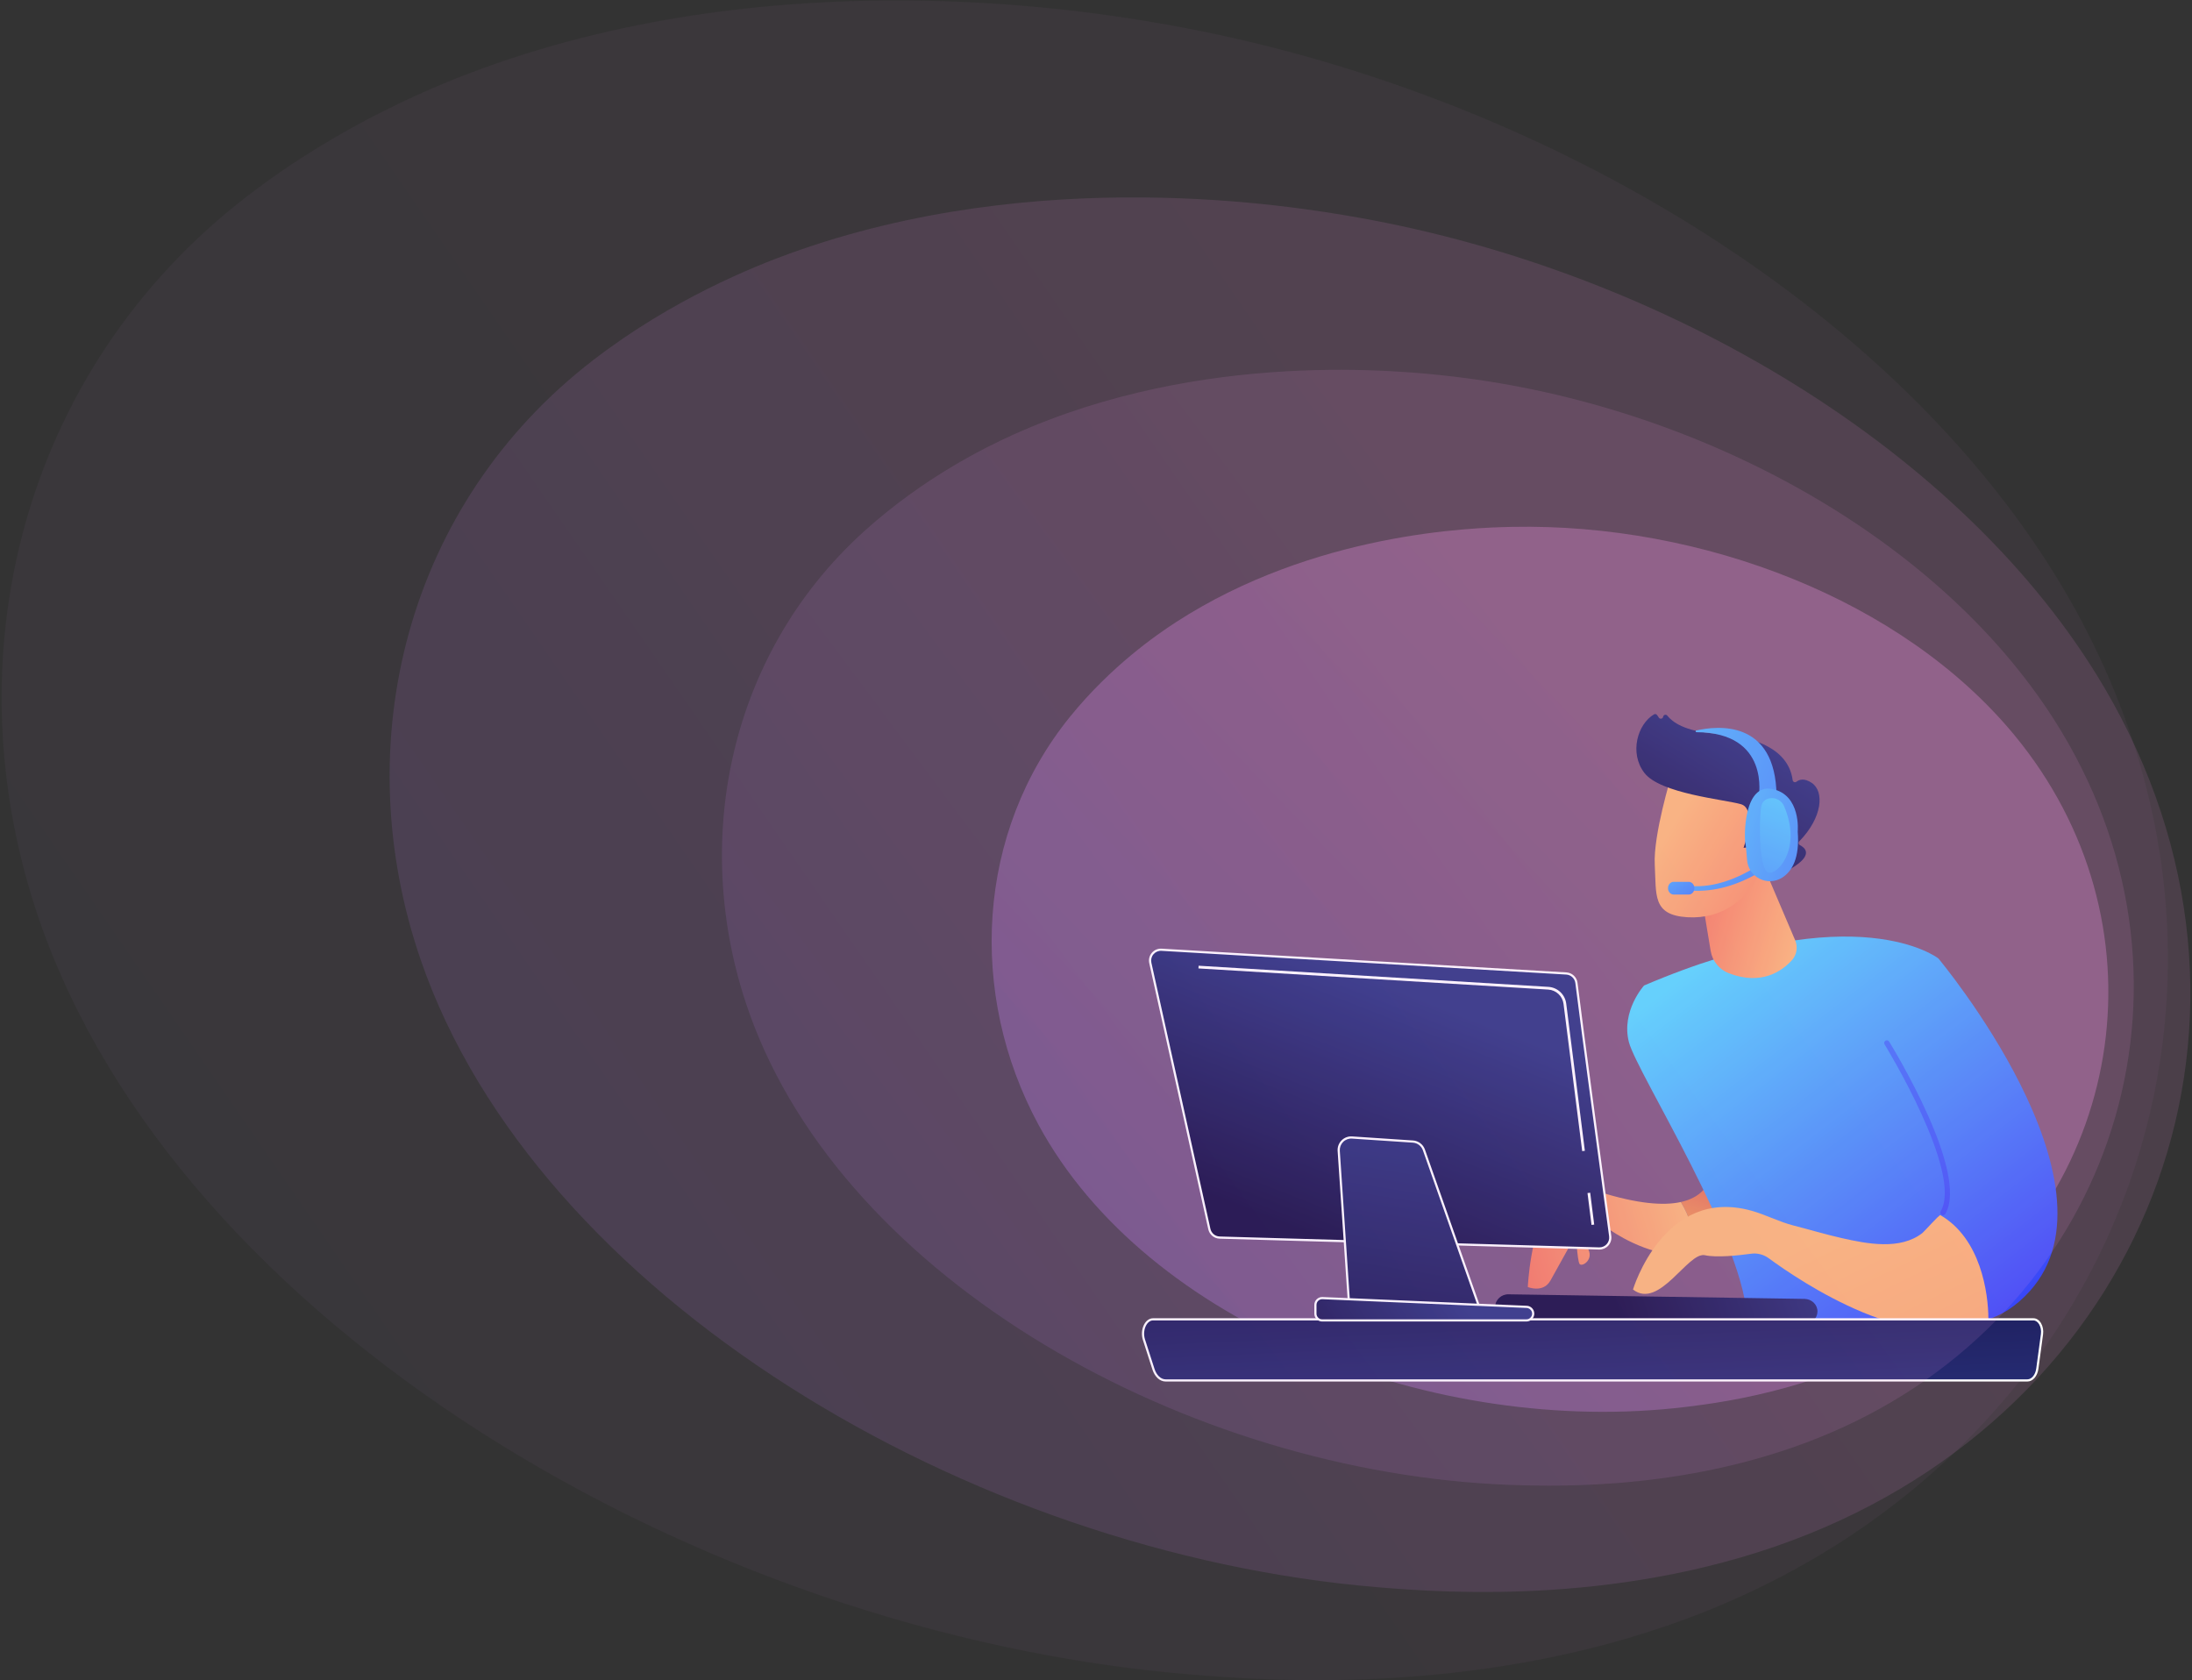 <svg width="668" height="512" viewBox="0 0 668 512" fill="none" xmlns="http://www.w3.org/2000/svg">
<rect x="0" y="0" width="668" height="512" fill="#333333" stroke="none"/>
<path opacity="0.3" d="M11.966 280.342C54.167 402.768 212.114 497.819 362.874 510.285C387.405 512.313 454.786 517.233 520.518 490.754C647.057 439.781 699.552 299.817 629.186 180.024C577.972 92.835 468.24 27.508 355.681 7.513C331.435 3.206 238.309 -12.243 147.292 20.742C133.923 25.587 104.195 37.502 75.093 59.962C6.756 112.705 -15.537 200.555 11.966 280.342Z" fill="url(#paint0_linear_9892_1589)" fill-opacity="0.14"/>
<path opacity="0.3" d="M128.287 292.73C163.391 394.376 294.699 473.32 420.015 483.7C440.407 485.389 496.415 489.488 551.047 467.519C656.218 425.229 699.823 309.042 641.309 209.576C598.721 137.182 507.496 82.925 413.931 66.302C393.777 62.721 316.366 49.876 240.717 77.241C229.606 81.26 204.898 91.145 180.713 109.786C123.921 153.558 105.409 226.485 128.287 292.73Z" fill="url(#paint1_linear_9892_1589)" fill-opacity="0.4"/>
<path opacity="0.3" d="M316.463 342.731C349.48 403.771 437.429 437.966 513.699 428.742C526.11 427.241 560.134 422.77 590.257 401.677C648.248 361.072 660.649 280.669 613.87 224.007C579.824 182.767 518.791 159.389 460.798 160.558C448.307 160.81 400.434 162.363 358.361 189.601C352.182 193.602 338.552 203.109 326.269 218.192C297.424 253.608 294.945 302.951 316.463 342.731Z" fill="url(#paint2_linear_9892_1589)"/>
<path d="M512.224 366.298C531.901 361.954 517.078 332.734 516.379 331.603L551.641 343.998C551.641 343.998 554.79 360.986 532.847 376.619C527.295 380.574 521.679 382.279 516.383 382.627C516.745 375.808 514.727 370.357 512.224 366.298Z" fill="url(#paint3_linear_9892_1589)"/>
<path d="M472.173 367.643C477.954 360.57 487.548 363.263 487.548 363.263C498.98 366.827 506.874 367.479 512.224 366.298C514.727 370.357 516.745 375.808 516.383 382.627C504.925 383.379 494.976 377.757 490.478 374.7C488.859 373.599 486.647 373.958 485.501 375.546C484.337 377.16 483.342 379.2 484.092 380.835C485.572 384.059 481.968 386.244 481.326 385.105C480.683 383.966 480.254 376.251 480.254 376.251C480.254 376.251 474.673 386.348 472.481 390.242C470.289 394.135 465.592 392.205 465.592 392.205C465.592 392.205 466.391 374.716 472.173 367.643Z" fill="url(#paint4_linear_9892_1589)"/>
<path d="M590.711 292.072C590.711 292.072 565.952 272.547 501.015 300.318C501.015 300.318 493.992 308.073 496.385 317.523C498.777 326.974 532.596 379.555 532.433 403.137C532.433 403.137 556.867 419.891 590.941 407.288C590.941 407.288 606.278 346.043 590.711 292.072Z" fill="url(#paint5_linear_9892_1589)"/>
<path d="M538.176 265.674L547.06 286.515C547.942 288.585 547.563 290.99 546.044 292.648C542.974 295.999 536.746 300.359 526.886 296.595C523.953 295.476 521.828 292.878 521.315 289.778L517.535 266.936L538.176 265.674Z" fill="url(#paint6_linear_9892_1589)"/>
<path d="M591.315 370.295C598.481 357.971 574.189 318.624 574.189 318.624L590.711 292.072C590.711 292.072 648.008 360.576 618.61 393.416C614.395 398.123 609.809 400.939 605.045 402.322C603.856 385.166 596.796 375.379 591.315 370.295Z" fill="url(#paint7_linear_9892_1589)"/>
<path d="M591.907 370.279C592.258 370.382 592.646 370.239 592.839 369.908C600.166 357.308 576.703 319.025 575.701 317.401C575.466 317.02 574.966 316.9 574.582 317.136C574.2 317.372 574.082 317.874 574.318 318.256C574.558 318.645 598.274 357.326 591.433 369.089C591.208 369.478 591.339 369.976 591.727 370.202C591.785 370.235 591.845 370.261 591.907 370.279Z" fill="url(#paint8_linear_9892_1589)"/>
<path d="M533.709 368.937C538.105 370.157 542.196 372.346 546.612 373.471C551.517 374.721 556.366 376.189 561.305 377.303C568.989 379.035 579.099 381.02 585.847 375.733C586.416 375.287 590.992 370.108 591.315 370.295C603.568 377.381 605.95 393.941 605.95 401.975C583.611 414.203 548.478 390.392 539.014 383.433C537.457 382.288 535.529 381.792 533.615 382.055C529.746 382.586 523.075 383.3 519.557 382.509C514.411 381.351 505.688 399.205 497.645 392.964C497.645 392.964 507.042 361.536 533.709 368.937Z" fill="url(#paint9_linear_9892_1589)"/>
<path d="M509.384 236.215C509.384 236.215 503.773 254.404 504.281 263.566C504.789 272.727 503.487 278.854 514.208 279.513C524.929 280.172 533.204 273.939 536.992 264.333C536.992 264.333 542.955 249.519 540.631 243.984C538.306 238.449 509.384 236.215 509.384 236.215Z" fill="url(#paint10_linear_9892_1589)"/>
<path d="M532.672 258.214L531.343 258.362C531.343 258.362 535.567 246.503 530.534 245.064C525.501 243.626 506.002 241.862 501.134 235.55C496.441 229.464 499.038 220.636 504.066 217.685C504.384 217.498 504.796 217.612 505.004 217.917L505.535 218.699C505.898 219.234 506.727 219.054 506.837 218.416C506.941 217.811 507.716 217.595 508.096 218.077C509.581 219.962 513.357 222.874 522.69 223.543C535.933 224.491 545.097 228.79 546.308 237.744C546.385 238.311 547.027 238.557 547.479 238.207C548.372 237.515 549.874 237.07 552.115 238.565C556.012 241.167 555.421 249.109 548.324 256.381C547.987 256.726 548.054 257.306 548.485 257.523C550.004 258.288 552.359 260.248 547.216 263.785C541.955 267.404 538.607 267.447 537.322 267.266C536.976 267.218 536.716 266.936 536.699 266.587L536.303 258.577C536.283 258.162 535.918 257.851 535.506 257.897L532.672 258.214Z" fill="url(#paint11_linear_9892_1589)"/>
<path d="M532.531 259.915C532.531 259.915 534.174 248.513 539.483 251.065C544.792 253.618 538.291 263.768 534.348 264.629L532.531 259.915Z" fill="url(#paint12_linear_9892_1589)"/>
<path d="M549.956 403.486C549.887 403.489 549.818 403.489 549.749 403.488L459.597 402.091C457.368 402.057 455.597 400.313 455.641 398.195C455.684 396.076 457.534 394.352 459.756 394.422L549.908 395.819C552.137 395.853 553.908 397.597 553.864 399.715C553.821 401.767 552.091 403.417 549.956 403.486Z" fill="url(#paint13_linear_9892_1589)"/>
<path d="M514.865 271.361C530.928 272.725 544.069 260.134 544.162 259.945V257.108C544.073 257.288 530.226 271.281 514.958 269.985L514.865 271.361Z" fill="url(#paint14_linear_9892_1589)"/>
<path d="M508.317 270.663C508.317 271.733 509.089 272.601 510.041 272.601H514.637C515.589 272.601 516.361 271.733 516.361 270.663C516.361 269.593 515.589 268.726 514.637 268.726H510.041C509.089 268.726 508.317 269.593 508.317 270.663Z" fill="url(#paint15_linear_9892_1589)"/>
<path d="M535.955 242.829C535.955 242.829 539.624 223.236 516.997 223.126C516.684 223.125 516.632 222.675 516.937 222.605C523.135 221.175 541.127 219.058 541.398 242.57C537.95 243.812 535.955 242.829 535.955 242.829Z" fill="url(#paint16_linear_9892_1589)"/>
<path d="M540.102 240.439C548.932 242.233 547.846 253.411 547.846 253.411C548.482 261.523 546.117 265.544 543.086 267.461C541.016 268.77 538.409 268.891 536.223 267.787C534.037 266.682 532.589 264.511 532.409 262.067C532.246 259.859 532.059 257.76 531.895 257.015C531.499 255.209 531.272 238.645 540.102 240.439Z" fill="url(#paint17_linear_9892_1589)"/>
<path d="M539.291 243.266C541.124 242.947 542.931 243.922 543.669 245.632C548.946 257.87 542.466 265.831 539.286 265.997C535.933 266.171 536.001 250.025 536.713 245.886C537.011 244.151 538.112 243.471 539.291 243.266Z" fill="url(#paint18_linear_9892_1589)"/>
<path d="M622.283 406.572C622.434 405.457 622.229 404.305 621.725 403.429C621.221 402.553 620.47 402.046 619.678 402.046H351.388C350.346 402.046 349.376 402.807 348.815 404.065C348.254 405.323 348.179 406.904 348.616 408.259L351.523 417.279C352.189 419.345 353.631 420.667 355.219 420.667H617.837C619.314 420.667 620.583 419.166 620.863 417.088L622.283 406.572Z" fill="url(#paint19_linear_9892_1589)"/>
<path d="M355.218 421H617.837C619.479 421 620.89 419.374 621.193 417.133L622.613 406.616C622.773 405.427 622.554 404.204 622.013 403.263C621.446 402.278 620.595 401.713 619.678 401.713H351.388C350.206 401.713 349.131 402.541 348.512 403.929C347.915 405.266 347.836 406.923 348.299 408.361L351.207 417.381C351.915 419.58 353.49 421 355.218 421ZM621.954 406.527L620.534 417.043C620.277 418.951 619.142 420.334 617.837 420.334H355.218C353.784 420.334 352.457 419.095 351.839 417.177L348.932 408.157C348.517 406.871 348.587 405.391 349.119 404.201C349.628 403.06 350.476 402.379 351.388 402.379H619.678C620.351 402.379 620.992 402.822 621.437 403.595C621.907 404.411 622.095 405.48 621.954 406.527Z" fill="white"/>
<path d="M480.413 299.553C481.929 311.949 488.746 362.313 490.697 376.704C490.972 378.727 489.366 380.507 487.327 380.449L371.678 377.136C370.164 377.093 368.874 376.025 368.546 374.546L350.556 293.442C350.08 291.298 351.785 289.293 353.975 289.422L477.326 296.654C478.921 296.748 480.219 297.966 480.413 299.553Z" fill="url(#paint20_linear_9892_1589)"/>
<path d="M487.422 380.783C488.456 380.783 489.438 380.346 490.131 379.575C490.844 378.781 491.171 377.718 491.027 376.659C488.997 361.688 482.255 311.882 480.743 299.513C480.53 297.766 479.101 296.425 477.345 296.322L353.995 289.09C352.846 289.02 351.759 289.487 351.013 290.364C350.266 291.241 349.982 292.389 350.231 293.514L368.221 374.618C368.583 376.248 370.001 377.421 371.668 377.469L487.317 380.782C487.352 380.783 487.387 380.783 487.422 380.783ZM480.083 299.594C481.596 311.967 488.338 361.777 490.368 376.748C490.486 377.613 490.219 378.482 489.636 379.131C489.051 379.782 488.216 380.143 487.336 380.116L371.688 376.803C370.324 376.764 369.166 375.806 368.87 374.474L350.88 293.37C350.676 292.45 350.909 291.512 351.519 290.795C352.129 290.079 353.017 289.697 353.956 289.754L477.307 296.986C478.741 297.07 479.909 298.167 480.083 299.594Z" fill="white"/>
<path d="M433.926 350.414L451.019 398.978L411.275 399.822L407.966 350.706C407.81 348.401 409.72 346.487 412.022 346.641L430.583 347.874C432.104 347.975 433.42 348.975 433.926 350.414Z" fill="url(#paint21_linear_9892_1589)"/>
<path d="M410.965 400.161L411.282 400.155L451.485 399.301L434.24 350.304C433.688 348.736 432.261 347.652 430.605 347.542L412.045 346.308C410.852 346.226 409.682 346.669 408.837 347.516C407.992 348.363 407.554 349.534 407.634 350.728L410.965 400.161ZM450.553 398.655L411.585 399.482L408.297 350.683C408.23 349.681 408.598 348.698 409.308 347.987C410.017 347.276 410.999 346.905 412 346.973L430.561 348.206C431.952 348.299 433.15 349.209 433.613 350.525L450.553 398.655Z" fill="white"/>
<path d="M467.131 399.67C467.569 401.007 466.575 402.381 465.17 402.381H402.929C401.789 402.381 400.865 401.456 400.865 400.315V397.642C400.865 396.466 401.844 395.527 403.018 395.578L465.259 398.25C466.117 398.287 466.863 398.853 467.131 399.67Z" fill="url(#paint22_linear_9892_1589)"/>
<path d="M402.929 402.714H465.17C465.948 402.714 466.655 402.352 467.111 401.722C467.567 401.092 467.69 400.306 467.447 399.567C467.138 398.623 466.264 397.96 465.273 397.918L403.032 395.245C402.373 395.216 401.748 395.453 401.271 395.91C400.795 396.367 400.533 396.982 400.533 397.642V400.314C400.533 401.638 401.608 402.714 402.929 402.714ZM402.927 395.909C402.952 395.909 402.978 395.909 403.004 395.91L465.244 398.582C465.961 398.613 466.592 399.092 466.816 399.774C466.991 400.309 466.902 400.876 466.573 401.331C466.243 401.787 465.732 402.048 465.17 402.048H402.929C401.974 402.048 401.198 401.27 401.198 400.314V397.642C401.198 397.165 401.387 396.721 401.731 396.39C402.057 396.078 402.479 395.909 402.927 395.909Z" fill="white"/>
<path d="M482.161 350.789L482.981 350.686L477.299 305.827C476.946 303.044 474.661 300.903 471.865 300.734L365.27 294.289L365.22 295.116L471.815 301.56C474.215 301.704 476.176 303.543 476.478 305.931L482.161 350.789Z" fill="white"/>
<path d="M484.603 363.463L485.826 373.176L485.005 373.279L483.782 363.567L484.603 363.463Z" fill="white"/>
<path opacity="0.3" d="M229.865 312.753C261.258 393.317 366.646 450.597 464.629 452.634C480.573 452.966 524.344 453.438 566.001 432.863C646.194 393.254 675.502 296.909 625.969 219.302C589.918 162.818 516.725 123.5 443.213 114.79C427.378 112.914 366.594 106.443 308.79 132.459C300.3 136.28 281.458 145.545 263.372 161.876C220.904 200.225 209.406 260.249 229.865 312.753Z" fill="url(#paint23_linear_9892_1589)" fill-opacity="0.4"/>
<defs>
<linearGradient id="paint0_linear_9892_1589" x1="-86.976" y1="456.845" x2="394.07" y2="125.252" gradientUnits="userSpaceOnUse">
<stop stop-color="#B37CFF"/>
<stop offset="1" stop-color="#F895E7"/>
</linearGradient>
<linearGradient id="paint1_linear_9892_1589" x1="46.082" y1="439.241" x2="445.498" y2="163.524" gradientUnits="userSpaceOnUse">
<stop stop-color="#B37CFF"/>
<stop offset="1" stop-color="#F895E7"/>
</linearGradient>
<linearGradient id="paint2_linear_9892_1589" x1="284.524" y1="447.576" x2="506.722" y2="235.483" gradientUnits="userSpaceOnUse">
<stop stop-color="#B37CFF"/>
<stop offset="1" stop-color="#F895E7"/>
</linearGradient>
<linearGradient id="paint3_linear_9892_1589" x1="513.289" y1="410.263" x2="533.272" y2="343.681" gradientUnits="userSpaceOnUse">
<stop stop-color="#FDF53F"/>
<stop offset="1" stop-color="#D93C65"/>
</linearGradient>
<linearGradient id="paint4_linear_9892_1589" x1="513.927" y1="368.333" x2="462.924" y2="382.832" gradientUnits="userSpaceOnUse">
<stop stop-color="#F9B776"/>
<stop offset="1" stop-color="#F47960"/>
</linearGradient>
<linearGradient id="paint5_linear_9892_1589" x1="519.39" y1="292.684" x2="609.373" y2="409.559" gradientUnits="userSpaceOnUse">
<stop stop-color="#53D8FF"/>
<stop offset="1" stop-color="#3840F7"/>
</linearGradient>
<linearGradient id="paint6_linear_9892_1589" x1="548.626" y1="285.91" x2="514.877" y2="275.981" gradientUnits="userSpaceOnUse">
<stop stop-color="#F9B776"/>
<stop offset="1" stop-color="#F47960"/>
</linearGradient>
<linearGradient id="paint7_linear_9892_1589" x1="542.43" y1="274.946" x2="632.413" y2="391.821" gradientUnits="userSpaceOnUse">
<stop stop-color="#53D8FF"/>
<stop offset="1" stop-color="#3840F7"/>
</linearGradient>
<linearGradient id="paint8_linear_9892_1589" x1="623.91" y1="202.392" x2="572.958" y2="381.036" gradientUnits="userSpaceOnUse">
<stop stop-color="#53D8FF"/>
<stop offset="1" stop-color="#3840F7"/>
</linearGradient>
<linearGradient id="paint9_linear_9892_1589" x1="546.06" y1="380.087" x2="664.657" y2="622.898" gradientUnits="userSpaceOnUse">
<stop stop-color="#F9B776"/>
<stop offset="1" stop-color="#F47960"/>
</linearGradient>
<linearGradient id="paint10_linear_9892_1589" x1="509.499" y1="251.667" x2="556.331" y2="279.837" gradientUnits="userSpaceOnUse">
<stop stop-color="#F9B776"/>
<stop offset="1" stop-color="#F47960"/>
</linearGradient>
<linearGradient id="paint11_linear_9892_1589" x1="536.889" y1="222.208" x2="503.398" y2="276.869" gradientUnits="userSpaceOnUse">
<stop stop-color="#2B3582"/>
<stop offset="1" stop-color="#150E42"/>
</linearGradient>
<linearGradient id="paint12_linear_9892_1589" x1="514.068" y1="244.072" x2="560.9" y2="272.242" gradientUnits="userSpaceOnUse">
<stop stop-color="#F9B776"/>
<stop offset="1" stop-color="#F47960"/>
</linearGradient>
<linearGradient id="paint13_linear_9892_1589" x1="565.69" y1="380.944" x2="494.287" y2="404.073" gradientUnits="userSpaceOnUse">
<stop stop-color="#2B3582"/>
<stop offset="1" stop-color="#150E42"/>
</linearGradient>
<linearGradient id="paint14_linear_9892_1589" x1="516.445" y1="246.62" x2="550.395" y2="292.282" gradientUnits="userSpaceOnUse">
<stop stop-color="#53D8FF"/>
<stop offset="1" stop-color="#3840F7"/>
</linearGradient>
<linearGradient id="paint15_linear_9892_1589" x1="503.189" y1="258.685" x2="523.381" y2="285.062" gradientUnits="userSpaceOnUse">
<stop stop-color="#53D8FF"/>
<stop offset="1" stop-color="#3840F7"/>
</linearGradient>
<linearGradient id="paint16_linear_9892_1589" x1="480.635" y1="214.617" x2="624.569" y2="264.453" gradientUnits="userSpaceOnUse">
<stop stop-color="#53D8FF"/>
<stop offset="1" stop-color="#3840F7"/>
</linearGradient>
<linearGradient id="paint17_linear_9892_1589" x1="509.196" y1="244.046" x2="599.381" y2="275.273" gradientUnits="userSpaceOnUse">
<stop stop-color="#53D8FF"/>
<stop offset="1" stop-color="#3840F7"/>
</linearGradient>
<linearGradient id="paint18_linear_9892_1589" x1="547.792" y1="235.523" x2="510.332" y2="327.327" gradientUnits="userSpaceOnUse">
<stop stop-color="#53D8FF"/>
<stop offset="1" stop-color="#3840F7"/>
</linearGradient>
<linearGradient id="paint19_linear_9892_1589" x1="487.244" y1="448.233" x2="483.391" y2="363.549" gradientUnits="userSpaceOnUse">
<stop stop-color="#2B3582"/>
<stop offset="1" stop-color="#150E42"/>
</linearGradient>
<linearGradient id="paint20_linear_9892_1589" x1="432.674" y1="304.034" x2="403.68" y2="378.097" gradientUnits="userSpaceOnUse">
<stop stop-color="#2B3582"/>
<stop offset="1" stop-color="#150E42"/>
</linearGradient>
<linearGradient id="paint21_linear_9892_1589" x1="436.159" y1="333.486" x2="419.587" y2="435.295" gradientUnits="userSpaceOnUse">
<stop stop-color="#2B3582"/>
<stop offset="1" stop-color="#150E42"/>
</linearGradient>
<linearGradient id="paint22_linear_9892_1589" x1="443.604" y1="392.711" x2="394.787" y2="424.67" gradientUnits="userSpaceOnUse">
<stop stop-color="#2B3582"/>
<stop offset="1" stop-color="#150E42"/>
</linearGradient>
<linearGradient id="paint23_linear_9892_1589" x1="171.717" y1="435.629" x2="481.358" y2="204.946" gradientUnits="userSpaceOnUse">
<stop stop-color="#B37CFF"/>
<stop offset="1" stop-color="#F895E7"/>
</linearGradient>
</defs>
</svg>
